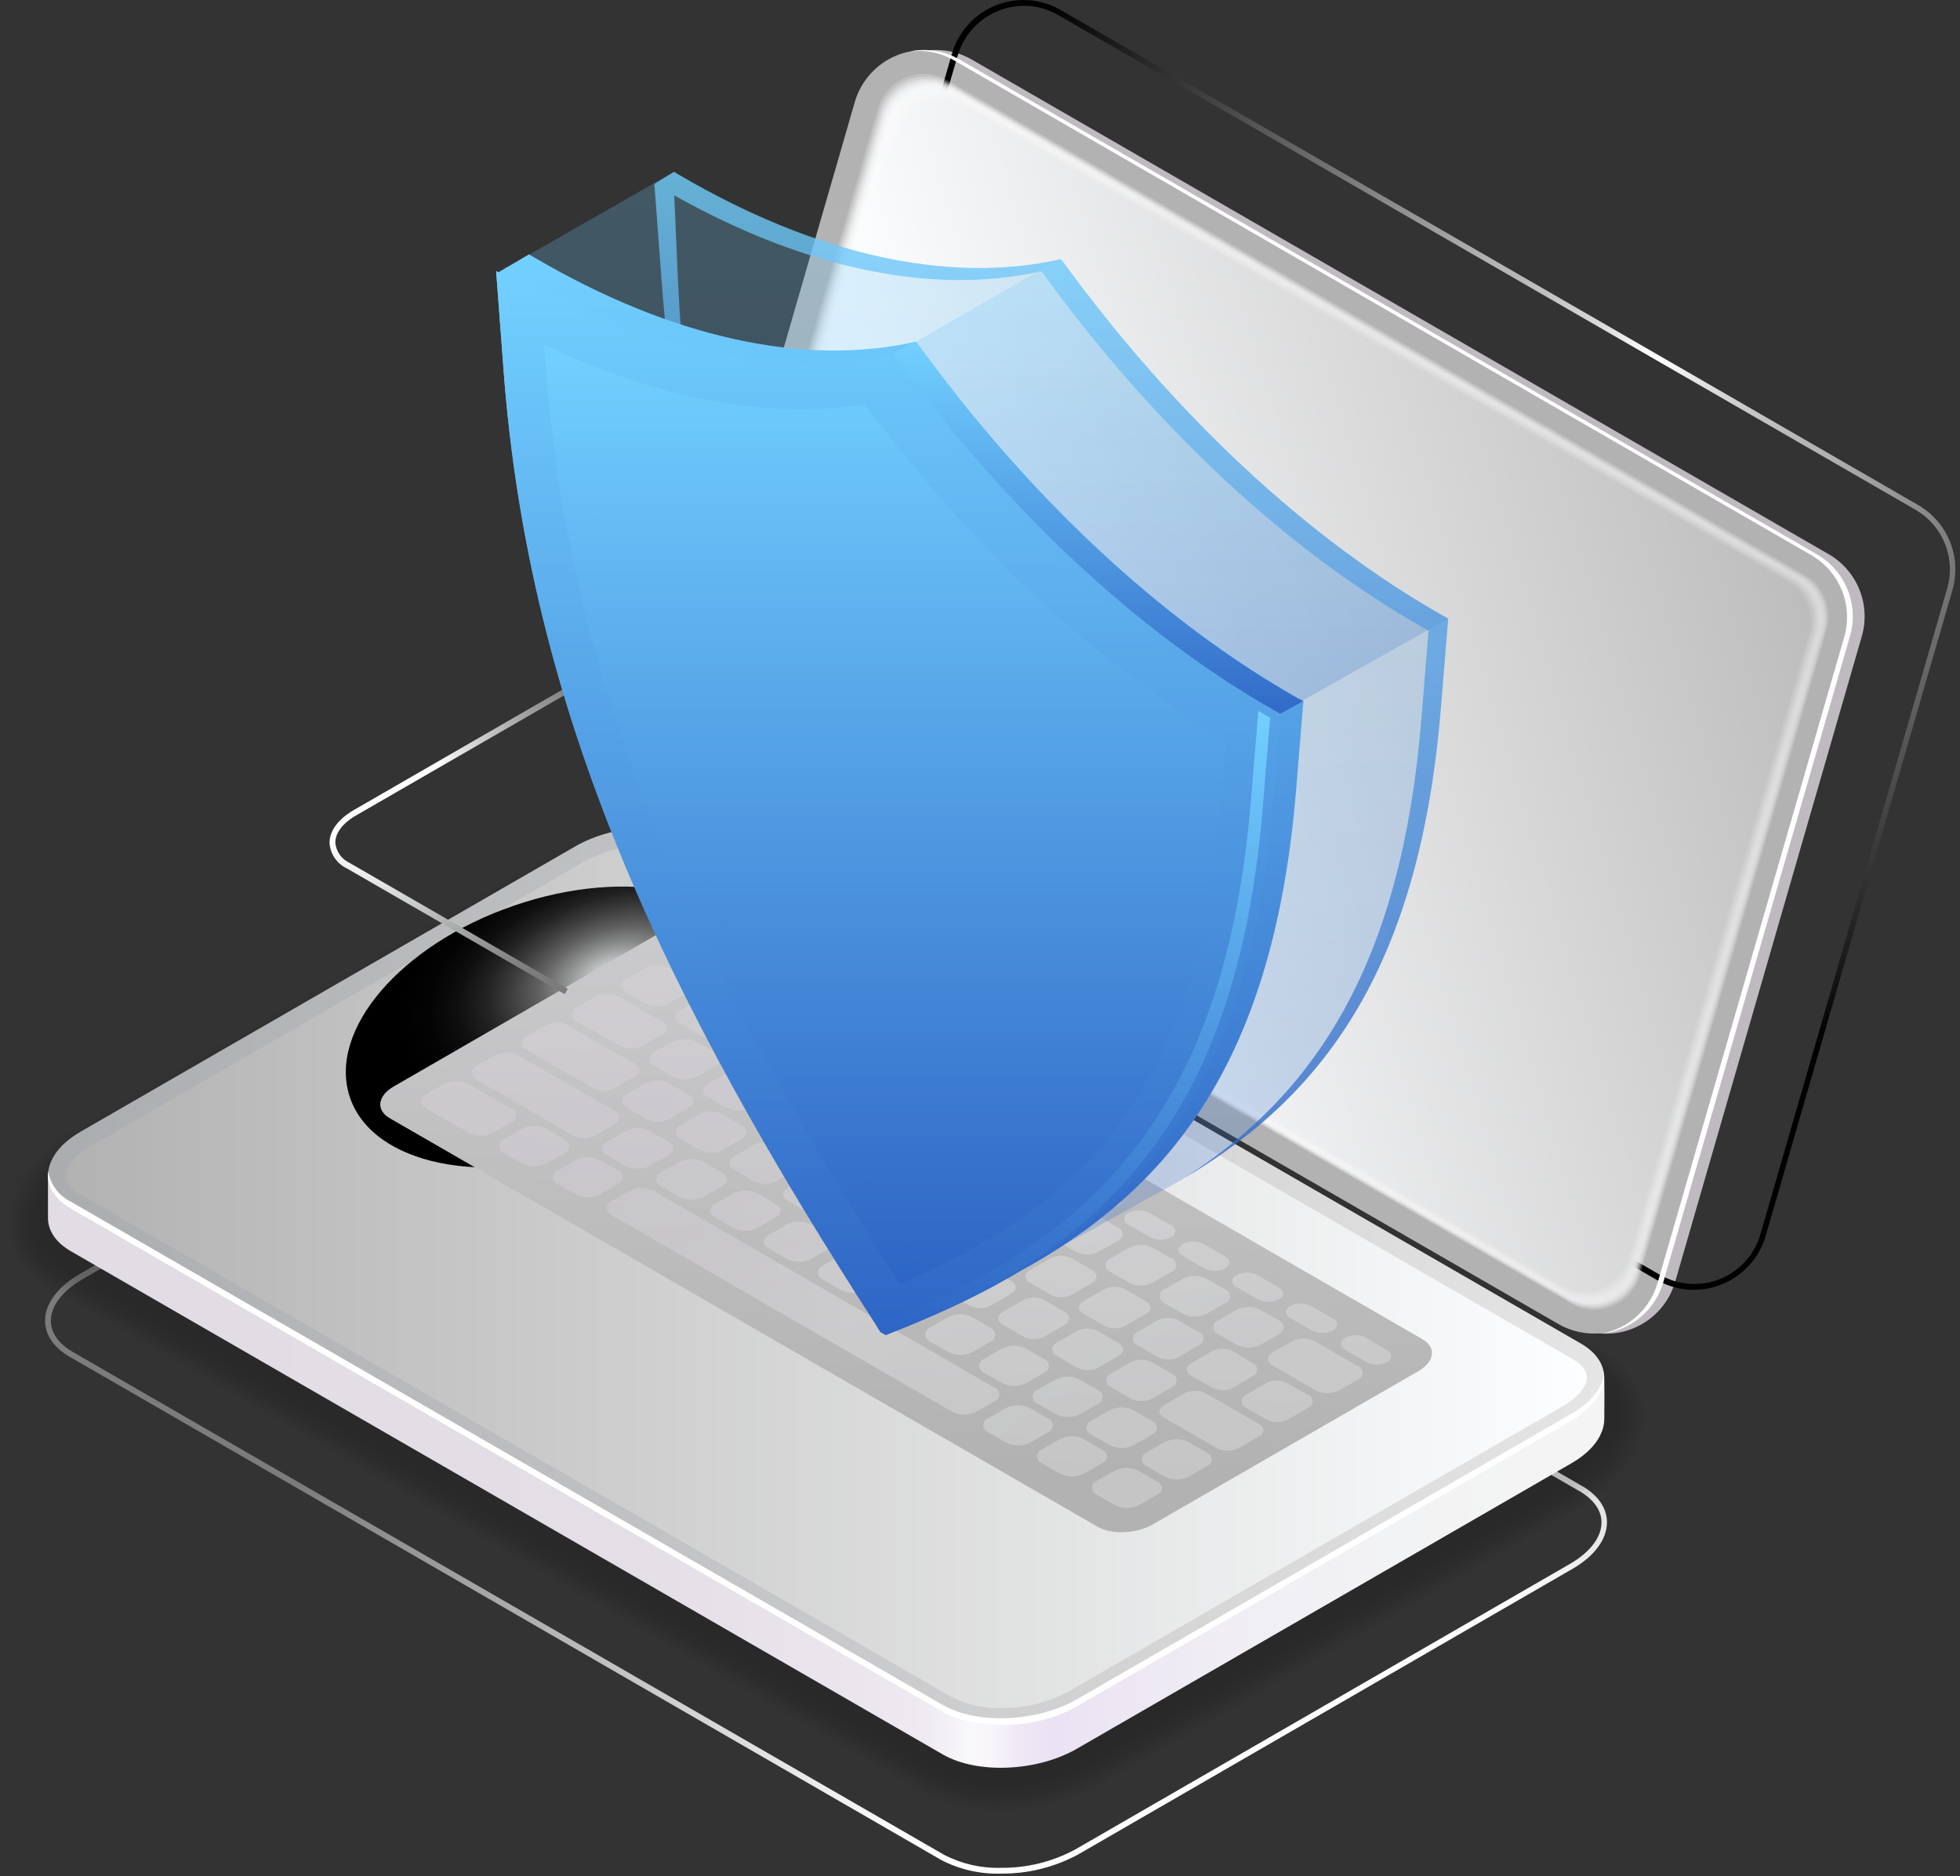 <svg width="399" height="382" viewBox="0 0 399 382" fill="none" xmlns="http://www.w3.org/2000/svg">
<rect x="0" y="0" width="399" height="382" fill="#333333" stroke="none"/>
<path style="mix-blend-mode:exclusion" d="M203.756 381.437C199.532 381.564 195.345 380.608 191.596 378.658L14.203 276.232C10.951 274.37 9.172 271.758 9.172 268.869C9.172 265.438 11.715 262.006 16.12 259.436L116.789 201.339C121.621 198.706 127.045 197.348 132.548 197.394C136.776 197.272 140.966 198.228 144.722 200.172L322.116 302.557C325.354 304.433 327.132 307.044 327.132 309.92C327.132 313.351 324.589 316.797 320.184 319.353L219.571 377.491C214.721 380.13 209.277 381.488 203.756 381.437ZM132.59 198.575C127.297 198.528 122.08 199.828 117.429 202.353L16.746 260.464C12.688 262.812 10.353 265.882 10.353 268.883C10.353 271.314 11.924 273.564 14.786 275.218L192.18 377.603C195.75 379.458 199.734 380.371 203.756 380.256C209.046 380.313 214.264 379.022 218.917 376.505L319.628 318.367C323.686 316.019 326.021 312.949 326.021 309.948C326.021 307.517 324.45 305.266 321.588 303.613L144.194 201.228C140.616 199.368 136.621 198.455 132.59 198.575Z" fill="url(#paint0_radial_1795_7229)"/>
<g opacity="0.2">
<path opacity="0.09" d="M112.691 173.36C118.896 169.934 125.893 168.199 132.98 168.332C135.788 168.373 138.583 168.713 141.318 169.346C144.235 170.051 147.041 171.154 149.657 172.624L326.3 274.62C332.373 278.121 335.541 283.678 335.18 289.721C335.058 291.393 334.697 293.04 334.11 294.611C332.567 298.931 328.204 303.53 323.229 306.391L223.977 363.683C222.584 364.474 221.145 365.184 219.669 365.808C214.684 367.828 209.359 368.88 203.98 368.906C198.225 369.069 192.528 367.723 187.456 365.002L10.062 262.59C3.962 259.061 0.807 253.49 1.21 247.447C1.326 246.03 1.605 244.632 2.044 243.28C3.434 238.709 7.992 233.819 13.162 230.777L112.691 173.36Z" fill="black"/>
<path opacity="0.18" d="M113.135 174.125C119.335 170.714 126.337 169.03 133.411 169.249C139.187 169.364 144.843 170.92 149.864 173.777L325.91 275.384C331.955 278.871 334.804 284.414 334.054 290.305C333.812 291.904 333.373 293.467 332.747 294.958C331.246 298.793 326.202 303.683 321.741 306.267L223.921 362.724C222.512 363.509 221.06 364.214 219.571 364.836C214.675 366.871 209.434 367.951 204.132 368.017C198.463 368.212 192.844 366.904 187.845 364.225L10.493 261.84C4.42 258.339 1.613 252.768 2.419 246.864C2.636 245.488 2.995 244.138 3.489 242.835C4.878 238.765 10.159 233.569 14.842 230.86L113.135 174.125Z" fill="black"/>
<path opacity="0.27" d="M113.578 174.903C119.742 171.515 126.715 169.877 133.743 170.165C136.506 170.297 139.247 170.735 141.914 171.471C144.747 172.346 147.485 173.505 150.085 174.93L325.464 276.148C331.481 279.621 334.011 285.137 332.885 290.874C332.527 292.403 332.005 293.888 331.329 295.306C329.939 298.667 324.158 303.835 320.211 306.128L223.822 361.696C222.822 362.279 220.765 363.335 219.653 363.808C214.853 365.847 209.706 366.946 204.492 367.044C198.907 367.276 193.362 366.015 188.427 363.391L10.936 261.075C4.877 257.575 2.403 252.018 3.626 246.266C3.953 244.954 4.39 243.671 4.933 242.432C6.322 238.862 12.312 233.347 16.481 230.943L113.578 174.903Z" fill="black"/>
<path opacity="0.36" d="M114.023 175.667C120.17 172.301 127.133 170.714 134.132 171.082C136.876 171.239 139.594 171.705 142.234 172.471C145.008 173.43 147.696 174.625 150.266 176.042L324.964 276.871C330.954 280.33 333.177 285.789 331.662 291.388C331.177 292.827 330.568 294.222 329.842 295.556C328.452 298.459 322.06 303.891 318.585 305.905L223.628 360.807C222.739 361.321 220.501 362.502 219.528 362.919C214.813 364.956 209.752 366.078 204.617 366.225C199.116 366.485 193.645 365.267 188.775 362.696L11.381 260.311C5.336 256.811 3.182 251.281 4.822 245.655C5.27 244.415 5.785 243.2 6.364 242.015C7.754 238.945 14.466 233.124 18.121 231.027L114.023 175.667Z" fill="black"/>
<path opacity="0.45" d="M114.466 176.458C120.599 173.119 127.55 171.578 134.52 172.013C137.249 172.242 139.943 172.778 142.552 173.611C145.284 174.647 147.94 175.873 150.501 177.278L324.518 277.718C330.48 281.163 332.411 286.595 330.48 292.041C329.885 293.415 329.198 294.747 328.423 296.028C327.172 298.473 320.015 304.183 317.027 305.905L223.501 359.834C222.751 360.279 220.319 361.571 219.485 361.946C214.862 364.017 209.886 365.186 204.824 365.391C199.41 365.689 194.016 364.513 189.218 361.988L11.824 259.533C5.793 256.06 3.945 250.531 6.029 245.044C6.474 243.877 7.224 242.835 7.808 241.612C9.031 239.015 16.619 232.902 19.745 231.096L114.466 176.458Z" fill="black"/>
<path opacity="0.55" d="M114.912 177.209C119.119 174.81 123.791 173.339 128.614 172.896C133.437 172.453 138.299 173.047 142.873 174.639C145.555 175.754 148.176 177.01 150.724 178.404L324.074 278.427C330.008 281.858 331.662 287.262 329.313 292.569C328.723 293.921 327.946 295.183 327.006 296.32C326.297 298.501 317.973 304.28 315.486 305.711L223.377 358.876C222.752 359.237 220.125 360.654 219.444 360.96C214.908 363.013 210.022 364.182 205.047 364.405C199.725 364.765 194.406 363.665 189.663 361.224L12.27 258.769C6.252 255.296 4.696 249.795 7.239 244.447C7.775 243.285 8.452 242.193 9.254 241.196C9.893 238.89 18.773 232.694 21.386 231.18L114.912 177.209Z" fill="black"/>
<path opacity="0.64" d="M115.342 177.973C119.525 175.581 124.183 174.137 128.985 173.743C133.788 173.35 138.619 174.016 143.136 175.694C144.22 176.042 150.001 179.042 150.904 179.57L323.628 279.26C329.535 282.678 330.91 288.054 328.131 293.152C327.453 294.446 326.592 295.634 325.574 296.681C325.018 298.417 315.916 304.447 313.928 305.6L223.265 357.931C222.765 358.223 219.944 359.765 219.402 360.015C214.953 362.074 210.151 363.262 205.255 363.516C200.013 363.882 194.771 362.795 190.107 360.376L12.713 258.005C6.71 254.532 5.431 249.031 8.447 243.835C9.073 242.738 9.824 241.718 10.684 240.793C11.199 238.945 20.94 232.458 23.025 231.263L115.342 177.973Z" fill="black"/>
<path opacity="0.73" d="M115.804 178.737C119.976 176.342 124.634 174.92 129.432 174.576C134.23 174.232 139.044 174.975 143.515 176.75C144.321 177.028 150.463 180.334 151.186 180.723L323.188 279.996C329.066 283.386 330.136 288.762 326.968 293.736C326.197 294.956 325.262 296.064 324.188 297.028C323.771 298.417 313.904 304.613 312.418 305.474L223.144 357.056C222.769 357.278 219.767 358.945 219.35 359.14C214.988 361.205 210.271 362.416 205.453 362.71C200.293 363.109 195.124 362.06 190.528 359.682L13.162 257.227C7.173 253.768 6.214 248.267 9.66 243.238C10.372 242.188 11.202 241.223 12.134 240.362C12.523 238.973 23.098 232.235 24.641 231.332L115.804 178.737Z" fill="black"/>
<path opacity="0.82" d="M116.248 179.515C122.299 176.234 129.209 174.881 136.051 175.639C138.72 176.06 141.331 176.787 143.833 177.806C144.361 178 150.976 181.626 151.421 181.876L322.742 280.76C328.592 284.136 329.468 289.512 325.785 294.319C324.907 295.465 323.884 296.493 322.742 297.375C322.45 298.251 311.833 304.78 310.832 305.349L223.032 356.028C222.782 356.181 219.585 357.973 219.307 358.098C215.042 360.173 210.42 361.413 205.688 361.751C200.617 362.174 195.528 361.168 190.999 358.848L13.606 256.463C7.63 253.018 6.866 247.489 10.826 242.571C11.624 241.585 12.533 240.694 13.536 239.918C13.786 238.987 25.21 231.971 26.252 231.374L116.248 179.515Z" fill="black"/>
<path opacity="0.91" d="M116.735 180.279C122.771 177.019 129.673 175.718 136.482 176.556C139.131 177.017 141.715 177.792 144.181 178.862C144.459 178.959 151.477 182.918 151.699 183.03L322.339 281.511C328.162 284.873 328.801 290.263 324.66 294.875C323.681 295.938 322.569 296.872 321.353 297.653C321.214 298.098 309.832 304.863 309.332 305.155L222.907 355.07L219.266 357.139C215.09 359.211 210.558 360.469 205.911 360.849C200.923 361.313 195.905 360.35 191.444 358.07L14.051 255.644C8.089 252.198 7.575 246.642 12.064 241.974C12.956 241.049 13.944 240.22 15.01 239.501C15.149 239.043 27.406 231.749 27.934 231.457L116.735 180.279Z" fill="black"/>
<path d="M191.888 357.306L14.494 254.921C7.546 250.879 8.366 243.807 16.454 239.154L117.137 181.043C125.224 176.375 137.454 175.875 144.458 179.918L321.851 282.303C328.8 286.345 327.98 293.416 319.892 298.07L219.223 356.181C211.135 360.849 198.892 361.349 191.888 357.306Z" fill="black"/>
</g>
<path d="M191.886 357.153L14.492 254.768C11.366 252.962 9.809 250.601 9.768 248.045V239.251C9.768 236.195 12.088 241.515 16.452 238.987L117.135 180.89C125.223 176.222 137.452 175.708 144.456 179.751L321.85 282.136C324.198 283.525 325.894 277.76 326.491 279.58C326.7 280.191 326.575 288.221 326.589 288.846C326.589 291.985 324.379 295.319 319.89 297.903L219.221 356.014C211.133 360.682 198.89 361.224 191.886 357.153Z" fill="url(#paint1_linear_1795_7229)"/>
<path d="M191.888 348.526L14.494 246.141C7.546 242.099 8.366 235.027 16.454 230.36L117.137 172.291C125.224 167.623 137.454 167.109 144.458 171.151L321.851 273.536C328.8 277.579 327.98 284.65 319.892 289.318L219.223 347.331C211.135 352.069 198.892 352.569 191.888 348.526Z" fill="url(#paint2_linear_1795_7229)"/>
<path d="M203.755 347.721C200.254 347.835 196.782 347.056 193.666 345.456L16.259 243.141C15.161 242.502 13.312 241.168 13.312 239.362C13.312 237.556 15.147 235.278 18.232 233.5L118.901 175.403C123.102 173.129 127.813 171.963 132.589 172.013C136.093 171.902 139.568 172.676 142.692 174.264L320.086 276.648C321.184 277.287 323.046 278.635 323.046 280.441C323.046 282.247 321.198 284.511 318.127 286.29L217.444 344.4C213.237 346.65 208.526 347.792 203.755 347.721Z" fill="url(#paint3_linear_1795_7229)"/>
<path d="M319.893 287.818L219.224 345.942C211.136 350.61 198.892 351.124 191.888 347.082L14.495 244.683C13.272 244.1 12.208 243.232 11.393 242.151C10.578 241.07 10.035 239.808 9.811 238.473C9.45 241.335 10.979 244.113 14.495 246.141L191.888 348.526C198.837 352.569 211.136 352.069 219.224 347.387L319.893 289.29C324.631 286.512 326.841 283.011 326.535 279.719C326.174 282.567 323.937 285.498 319.893 287.818Z" fill="white"/>
<path opacity="0.8" d="M319.627 269.536L145.193 168.873C142.368 167.247 140.17 164.721 138.948 161.7C137.726 158.678 137.552 155.335 138.453 152.203L176.489 20.742C177.103 18.611 178.195 16.649 179.68 15.002C181.166 13.356 183.007 12.069 185.064 11.239C187.12 10.409 189.339 10.058 191.552 10.212C193.764 10.366 195.913 11.022 197.834 12.129L372.282 112.832C375.102 114.465 377.296 116.991 378.517 120.01C379.737 123.03 379.915 126.371 379.022 129.503L341.014 260.95C340.398 263.084 339.303 265.05 337.813 266.697C336.323 268.345 334.477 269.632 332.416 270.459C330.354 271.287 328.13 271.634 325.914 271.474C323.698 271.314 321.548 270.651 319.627 269.536Z" fill="url(#paint4_linear_1795_7229)"/>
<path d="M317.222 269.536L142.747 168.873C139.926 167.243 137.732 164.716 136.513 161.696C135.295 158.675 135.121 155.333 136.021 152.203L174.015 20.756C174.632 18.627 175.725 16.666 177.211 15.021C178.697 13.377 180.537 12.091 182.593 11.261C184.649 10.432 186.866 10.08 189.078 10.233C191.29 10.385 193.438 11.038 195.361 12.143L369.836 112.833C372.661 114.459 374.859 116.985 376.081 120.006C377.302 123.028 377.477 126.371 376.576 129.503L338.568 260.95C337.95 263.078 336.856 265.038 335.369 266.681C333.882 268.324 332.041 269.608 329.985 270.435C327.928 271.262 325.711 271.611 323.5 271.455C321.289 271.299 319.142 270.643 317.222 269.536Z" fill="url(#paint5_linear_1795_7229)"/>
<path style="mix-blend-mode:exclusion" d="M344.808 262.59C342.147 262.591 339.534 261.886 337.234 260.547L162.759 159.788C159.828 158.088 157.551 155.455 156.291 152.31C155.032 149.165 154.862 145.689 155.811 142.437L193.763 11.017C194.395 8.793 195.528 6.742 197.074 5.022C198.621 3.303 200.541 1.96 202.687 1.096C204.833 0.233 207.148 -0.128 209.456 0.04C211.763 0.209 214.001 0.904 215.998 2.071L390.501 102.83C393.432 104.528 395.708 107.158 396.968 110.3C398.227 113.443 398.397 116.917 397.45 120.168L359.442 251.615C358.513 254.777 356.586 257.554 353.949 259.532C351.311 261.51 348.105 262.582 344.808 262.59ZM208.452 1.182C205.405 1.189 202.443 2.182 200.008 4.013C197.573 5.843 195.797 8.413 194.944 11.337L156.936 142.77C156.061 145.78 156.223 148.996 157.394 151.903C158.566 154.81 160.681 157.239 163.398 158.802L337.874 259.506C339.719 260.575 341.783 261.209 343.91 261.36C346.037 261.512 348.171 261.176 350.149 260.379C352.126 259.582 353.896 258.345 355.324 256.761C356.751 255.177 357.798 253.289 358.386 251.24L396.393 119.792C397.262 116.781 397.096 113.566 395.923 110.66C394.749 107.754 392.634 105.325 389.918 103.761L215.401 3.057C213.288 1.836 210.892 1.19 208.452 1.182Z" fill="url(#paint6_radial_1795_7229)"/>
<path opacity="0.2" d="M324.506 266.66C322.798 266.641 321.127 266.161 319.67 265.271L145.194 164.65C143.312 163.565 141.847 161.881 141.034 159.867C140.22 157.852 140.105 155.624 140.706 153.536L178.714 22.089C179.307 20.063 180.539 18.282 182.227 17.013C183.915 15.744 185.968 15.054 188.08 15.046C189.785 15.046 191.46 15.502 192.93 16.366L367.405 117.056C369.285 118.143 370.747 119.828 371.558 121.842C372.369 123.856 372.482 126.083 371.88 128.169L333.872 259.617C333.279 261.643 332.047 263.424 330.359 264.693C328.671 265.962 326.618 266.652 324.506 266.66Z" fill="url(#paint7_linear_1795_7229)"/>
<path opacity="0.27" d="M324.325 266.313C322.63 266.318 320.964 265.867 319.503 265.007L145.653 164.678C143.773 163.591 142.311 161.906 141.5 159.892C140.69 157.878 140.576 155.65 141.178 153.564L179.075 22.52C179.674 20.51 180.908 18.748 182.591 17.497C184.273 16.245 186.316 15.57 188.414 15.574C190.109 15.569 191.775 16.02 193.236 16.88L367.086 117.209C368.966 118.296 370.428 119.981 371.239 121.995C372.05 124.009 372.163 126.236 371.561 128.322L333.664 259.297C333.077 261.32 331.849 263.097 330.165 264.362C328.481 265.627 326.432 266.312 324.325 266.313Z" fill="url(#paint8_linear_1795_7229)"/>
<path opacity="0.35" d="M324.143 265.979C322.453 265.977 320.794 265.526 319.335 264.673L146.11 164.65C144.24 163.575 142.786 161.903 141.979 159.903C141.173 157.903 141.062 155.691 141.663 153.62L179.435 23.034C180.033 21.029 181.262 19.27 182.939 18.019C184.617 16.767 186.653 16.09 188.746 16.088C190.435 16.085 192.094 16.531 193.554 17.38L366.765 117.403C368.637 118.476 370.095 120.147 370.904 122.147C371.713 124.147 371.826 126.361 371.226 128.433L333.44 259.089C332.833 261.081 331.602 262.826 329.928 264.066C328.255 265.307 326.227 265.977 324.143 265.979Z" fill="url(#paint9_linear_1795_7229)"/>
<path opacity="0.42" d="M323.951 265.632C322.271 265.635 320.62 265.189 319.17 264.34L146.571 164.734C144.711 163.66 143.263 161.995 142.46 160.003C141.656 158.012 141.543 155.808 142.138 153.745L179.812 23.479C180.408 21.483 181.628 19.73 183.294 18.48C184.961 17.23 186.984 16.547 189.068 16.532C190.753 16.527 192.408 16.974 193.862 17.824L366.461 117.431C368.324 118.503 369.773 120.168 370.576 122.16C371.38 124.152 371.492 126.356 370.895 128.42L333.22 258.672C332.627 260.673 331.405 262.43 329.736 263.683C328.067 264.936 326.038 265.62 323.951 265.632Z" fill="url(#paint10_linear_1795_7229)"/>
<path opacity="0.49" d="M323.797 265.368C322.121 265.371 320.475 264.925 319.031 264.076L147.043 164.761C145.186 163.695 143.74 162.037 142.936 160.053C142.132 158.068 142.017 155.872 142.61 153.814L180.131 23.951C180.711 21.951 181.924 20.194 183.588 18.941C185.251 17.689 187.276 17.009 189.359 17.005C191.039 17.002 192.69 17.448 194.139 18.297L366.141 117.542C367.996 118.61 369.439 120.269 370.24 122.253C371.041 124.238 371.154 126.433 370.56 128.489L333.039 258.352C332.469 260.366 331.259 262.139 329.591 263.405C327.924 264.671 325.891 265.36 323.797 265.368Z" fill="url(#paint11_linear_1795_7229)"/>
<path opacity="0.56" d="M323.587 264.965C321.916 264.963 320.276 264.517 318.834 263.673L147.499 164.789C145.65 163.724 144.21 162.069 143.412 160.09C142.613 158.11 142.501 155.92 143.094 153.87L180.532 24.409C181.109 22.413 182.317 20.658 183.975 19.405C185.634 18.153 187.654 17.472 189.732 17.463C191.403 17.46 193.045 17.907 194.485 18.755L365.819 117.667C367.67 118.728 369.11 120.38 369.909 122.358C370.708 124.336 370.819 126.524 370.225 128.572L332.787 258.047C332.205 260.038 330.995 261.787 329.337 263.034C327.679 264.281 325.662 264.959 323.587 264.965Z" fill="url(#paint12_linear_1795_7229)"/>
<path opacity="0.64" d="M323.409 264.618C321.744 264.619 320.109 264.178 318.67 263.34L147.961 164.817C146.118 163.755 144.685 162.107 143.889 160.135C143.093 158.164 142.981 155.982 143.569 153.939L180.896 24.868C181.466 22.873 182.668 21.117 184.322 19.864C185.976 18.611 187.993 17.929 190.068 17.922C191.735 17.921 193.372 18.367 194.807 19.214L365.489 117.792C367.329 118.852 368.76 120.499 369.554 122.468C370.348 124.438 370.458 126.616 369.866 128.656L332.567 257.727C331.988 259.71 330.784 261.452 329.133 262.694C327.483 263.936 325.475 264.611 323.409 264.618Z" fill="url(#paint13_linear_1795_7229)"/>
<path opacity="0.71" d="M323.214 264.284C321.558 264.283 319.932 263.842 318.503 263.006L148.419 164.845C146.583 163.787 145.156 162.145 144.364 160.18C143.573 158.216 143.464 156.043 144.055 154.009L181.257 25.326C181.837 23.352 183.039 21.618 184.684 20.382C186.329 19.145 188.329 18.473 190.387 18.463C192.048 18.462 193.679 18.904 195.112 19.741L365.196 117.903C367.03 118.962 368.456 120.605 369.247 122.569C370.038 124.533 370.148 126.705 369.56 128.739L332.358 257.422C331.779 259.399 330.575 261.136 328.927 262.373C327.279 263.61 325.275 264.28 323.214 264.284Z" fill="url(#paint14_linear_1795_7229)"/>
<path opacity="0.78" d="M323.034 263.979C321.384 263.977 319.764 263.541 318.337 262.714L148.878 164.914C147.05 163.86 145.628 162.224 144.84 160.267C144.051 158.311 143.942 156.146 144.528 154.12L181.619 25.84C182.197 23.872 183.395 22.144 185.036 20.912C186.676 19.681 188.67 19.012 190.722 19.005C192.376 19.001 194.002 19.437 195.433 20.269L364.877 118.07C366.706 119.123 368.129 120.759 368.92 122.715C369.711 124.671 369.824 126.836 369.241 128.864L332.136 257.102C331.568 259.079 330.373 260.817 328.732 262.057C327.091 263.297 325.091 263.971 323.034 263.979Z" fill="url(#paint15_linear_1795_7229)"/>
<path opacity="0.85" d="M322.852 263.604C321.207 263.603 319.591 263.167 318.169 262.34L149.35 164.9C147.525 163.854 146.105 162.225 145.316 160.275C144.527 158.326 144.416 156.168 145 154.148L182.049 26.257C182.62 24.295 183.812 22.572 185.445 21.345C187.079 20.117 189.066 19.453 191.11 19.45C192.756 19.444 194.374 19.881 195.793 20.714L364.557 118.112C366.382 119.158 367.802 120.787 368.591 122.736C369.379 124.686 369.491 126.844 368.907 128.864L331.913 256.741C331.35 258.712 330.162 260.446 328.528 261.684C326.894 262.921 324.902 263.595 322.852 263.604Z" fill="url(#paint16_linear_1795_7229)"/>
<path opacity="0.93" d="M322.672 263.257C321.03 263.264 319.416 262.827 318.002 261.992L149.85 164.928C148.035 163.883 146.624 162.26 145.84 160.318C145.057 158.377 144.947 156.229 145.528 154.217L182.396 26.715C182.971 24.764 184.161 23.05 185.788 21.828C187.416 20.607 189.394 19.943 191.429 19.936C193.071 19.932 194.684 20.369 196.099 21.2L364.251 118.278C366.066 119.319 367.479 120.94 368.263 122.88C369.046 124.819 369.156 126.966 368.573 128.975L331.705 256.477C331.13 258.429 329.94 260.143 328.313 261.364C326.685 262.586 324.707 263.25 322.672 263.257Z" fill="url(#paint17_linear_1795_7229)"/>
<path d="M322.478 262.923C320.845 262.927 319.241 262.49 317.836 261.659L150.268 164.956C148.44 163.92 147.016 162.297 146.226 160.35C145.437 158.403 145.328 156.247 145.918 154.231L182.675 27.132C183.258 25.177 184.461 23.465 186.103 22.255C187.745 21.044 189.737 20.401 191.778 20.422C193.413 20.419 195.02 20.85 196.433 21.672L363.932 118.389C365.741 119.43 367.148 121.046 367.929 122.98C368.71 124.915 368.82 127.055 368.24 129.059L331.483 256.158C330.913 258.106 329.728 259.817 328.105 261.037C326.482 262.256 324.508 262.918 322.478 262.923Z" fill="url(#paint18_linear_1795_7229)"/>
<path d="M369.839 112.833L195.363 12.129C192.339 10.382 188.786 9.785 185.357 10.448C188.435 10.095 191.544 10.743 194.224 12.295L368.699 112.999C371.524 114.626 373.722 117.152 374.944 120.173C376.166 123.195 376.34 126.538 375.439 129.67L337.431 261.201C336.682 263.799 335.225 266.138 333.223 267.956C331.22 269.774 328.751 271 326.091 271.495C328.982 271.197 331.718 270.042 333.947 268.178C336.176 266.314 337.796 263.826 338.598 261.034L376.606 129.517C377.508 126.38 377.332 123.031 376.105 120.007C374.878 116.982 372.671 114.456 369.839 112.833Z" fill="white"/>
<path style="mix-blend-mode:color-dodge" d="M155.004 194.685C159.701 208.341 144.762 225.859 121.651 233.805C98.541 241.751 75.958 237.139 71.261 223.483C66.564 209.827 81.517 192.323 104.614 184.377C127.71 176.431 150.307 181.043 155.004 194.685Z" fill="url(#paint19_radial_1795_7229)"/>
<path d="M223.419 310.809L79.364 227.665C76.474 226.012 76.835 223.094 80.17 221.177L134.257 189.962C137.578 188.031 142.595 187.836 145.5 189.489L289.555 272.634C292.445 274.301 292.084 277.204 288.749 279.135L234.662 310.351C231.341 312.268 226.296 312.476 223.419 310.809Z" fill="url(#paint20_linear_1795_7229)"/>
<path style="mix-blend-mode:screen" opacity="0.3" d="M137.411 196.032L146.638 201.367C147.286 201.688 148 201.855 148.723 201.855C149.446 201.855 150.159 201.688 150.807 201.367C151.975 200.7 151.961 199.603 150.807 198.922L141.566 193.601C140.919 193.278 140.205 193.11 139.481 193.11C138.758 193.11 138.044 193.278 137.397 193.601C136.188 194.268 136.188 195.352 137.411 196.032ZM153.212 205.16L157.575 207.674C158.222 207.998 158.936 208.167 159.66 208.167C160.383 208.167 161.097 207.998 161.744 207.674C162.912 207.007 162.912 205.91 161.744 205.229L157.381 202.701C156.724 202.369 155.998 202.195 155.261 202.195C154.525 202.195 153.799 202.369 153.142 202.701C152.03 203.381 152.03 204.479 153.212 205.16ZM164.162 211.48L168.526 213.995C169.174 214.316 169.887 214.483 170.61 214.483C171.334 214.483 172.047 214.316 172.695 213.995C173.862 213.314 173.862 212.231 172.695 211.55L168.331 209.022C167.684 208.698 166.971 208.529 166.247 208.529C165.523 208.529 164.809 208.698 164.162 209.022C162.981 209.702 162.981 210.8 164.162 211.48ZM175.099 217.787L179.477 220.316C180.125 220.637 180.838 220.804 181.561 220.804C182.284 220.804 182.998 220.637 183.646 220.316C183.901 220.229 184.122 220.064 184.279 219.845C184.436 219.626 184.52 219.363 184.52 219.093C184.52 218.824 184.436 218.561 184.279 218.342C184.122 218.123 183.901 217.958 183.646 217.871L179.268 215.356C178.62 215.036 177.907 214.869 177.184 214.869C176.461 214.869 175.747 215.036 175.099 215.356C174.849 215.446 174.633 215.611 174.48 215.829C174.327 216.047 174.245 216.306 174.245 216.572C174.245 216.838 174.327 217.097 174.48 217.315C174.633 217.532 174.849 217.697 175.099 217.787ZM186.05 224.108L190.427 226.637C191.083 226.972 191.81 227.147 192.547 227.147C193.284 227.147 194.01 226.972 194.666 226.637C195.833 225.97 195.819 224.872 194.666 224.192L190.288 221.677C189.64 221.356 188.927 221.19 188.204 221.19C187.481 221.19 186.767 221.356 186.119 221.677C184.827 222.302 184.827 223.428 186.05 224.108ZM197.001 230.429L201.364 232.958C202.012 233.278 202.726 233.445 203.449 233.445C204.172 233.445 204.885 233.278 205.533 232.958C206.701 232.291 206.701 231.193 205.533 230.513L201.17 227.984C200.513 227.652 199.787 227.479 199.05 227.479C198.314 227.479 197.588 227.652 196.931 227.984C195.819 228.651 195.819 229.749 197.001 230.429ZM207.937 236.75L212.315 239.265C212.972 239.597 213.698 239.77 214.434 239.77C215.171 239.77 215.896 239.597 216.554 239.265C217.721 238.598 217.721 237.5 216.554 236.82L212.176 234.291C211.528 233.97 210.815 233.804 210.091 233.804C209.368 233.804 208.655 233.97 208.007 234.291C207.744 234.368 207.513 234.525 207.345 234.742C207.178 234.958 207.084 235.222 207.076 235.495C207.068 235.769 207.147 236.038 207.302 236.263C207.457 236.489 207.679 236.659 207.937 236.75ZM218.888 243.071L223.266 245.586C223.923 245.918 224.649 246.091 225.385 246.091C226.121 246.091 226.847 245.918 227.504 245.586C228.672 244.905 228.658 243.821 227.504 243.141L223.127 240.612C222.47 240.28 221.744 240.107 221.007 240.107C220.271 240.107 219.545 240.28 218.888 240.612C218.608 240.685 218.36 240.848 218.183 241.077C218.005 241.306 217.909 241.587 217.909 241.876C217.909 242.166 218.005 242.447 218.183 242.676C218.36 242.905 218.608 243.068 218.888 243.141V243.071ZM229.839 249.378L234.216 251.906C234.864 252.229 235.577 252.397 236.301 252.397C237.024 252.397 237.738 252.229 238.386 251.906C238.639 251.816 238.858 251.649 239.013 251.429C239.168 251.209 239.252 250.946 239.252 250.677C239.252 250.408 239.168 250.145 239.013 249.925C238.858 249.705 238.639 249.538 238.386 249.448L234.008 246.933C233.351 246.601 232.625 246.428 231.889 246.428C231.152 246.428 230.427 246.601 229.769 246.933C229.517 247.027 229.3 247.198 229.149 247.422C228.998 247.646 228.921 247.911 228.929 248.18C228.936 248.45 229.028 248.711 229.192 248.925C229.355 249.14 229.581 249.298 229.839 249.378ZM240.79 255.699L245.153 258.227C245.809 258.563 246.536 258.738 247.273 258.738C248.009 258.738 248.736 258.563 249.392 258.227C250.559 257.561 250.559 256.463 249.392 255.782L245.028 253.268C244.371 252.936 243.645 252.763 242.909 252.763C242.173 252.763 241.447 252.936 240.79 253.268C239.608 253.935 239.608 255.018 240.79 255.643V255.699ZM251.727 262.02L256.104 264.548C256.761 264.88 257.487 265.053 258.223 265.053C258.96 265.053 259.686 264.88 260.343 264.548C261.51 263.881 261.496 262.784 260.343 262.103L255.965 259.575C255.308 259.243 254.582 259.07 253.846 259.07C253.11 259.07 252.384 259.243 251.727 259.575C250.545 260.242 250.559 261.339 251.727 262.02ZM262.677 268.341L267.055 270.855C267.712 271.187 268.438 271.36 269.174 271.36C269.91 271.36 270.636 271.187 271.293 270.855C271.548 270.768 271.77 270.603 271.927 270.384C272.083 270.165 272.168 269.902 272.168 269.633C272.168 269.363 272.083 269.101 271.927 268.881C271.77 268.662 271.548 268.497 271.293 268.41L266.916 265.882C266.26 265.547 265.533 265.372 264.797 265.372C264.06 265.372 263.333 265.547 262.677 265.882C261.496 266.563 261.496 267.66 262.649 268.341H262.677ZM273.795 274.787L278.172 277.315C278.82 277.636 279.534 277.803 280.257 277.803C280.98 277.803 281.693 277.636 282.341 277.315C283.509 276.648 283.495 275.551 282.341 274.87L278.075 272.314C277.427 271.993 276.714 271.826 275.99 271.826C275.267 271.826 274.554 271.993 273.906 272.314C272.669 273.009 272.683 274.106 273.85 274.787H273.795ZM127.558 202.062L131.338 204.243C132.088 204.628 132.919 204.829 133.763 204.829C134.606 204.829 135.438 204.628 136.188 204.243L139.954 202.075C140.248 201.981 140.505 201.796 140.688 201.546C140.87 201.296 140.968 200.995 140.968 200.686C140.968 200.377 140.87 200.076 140.688 199.826C140.505 199.577 140.248 199.391 139.954 199.297L136.188 197.116C135.441 196.735 134.615 196.537 133.777 196.537C132.939 196.537 132.112 196.735 131.366 197.116L127.6 199.283C126.21 200.075 126.224 201.284 127.558 202.062ZM147.111 210.564L150.877 208.396C151.165 208.295 151.414 208.107 151.59 207.858C151.767 207.61 151.861 207.312 151.861 207.007C151.861 206.702 151.767 206.405 151.59 206.156C151.414 205.907 151.165 205.719 150.877 205.618L147.083 203.423C146.335 203.047 145.509 202.851 144.672 202.851C143.835 202.851 143.009 203.047 142.261 203.423L138.495 205.632C138.2 205.726 137.943 205.911 137.761 206.161C137.579 206.411 137.48 206.712 137.48 207.021C137.48 207.33 137.579 207.631 137.761 207.881C137.943 208.131 138.2 208.316 138.495 208.41L142.275 210.605C143.027 210.978 143.858 211.169 144.698 211.162C145.538 211.155 146.365 210.95 147.111 210.564ZM149.445 214.731L153.239 216.926C153.987 217.302 154.813 217.498 155.65 217.498C156.488 217.498 157.314 217.302 158.062 216.926L161.828 214.759C162.115 214.658 162.365 214.47 162.541 214.221C162.717 213.972 162.812 213.675 162.812 213.37C162.812 213.065 162.717 212.767 162.541 212.518C162.365 212.27 162.115 212.082 161.828 211.981L158.02 209.799C157.273 209.419 156.447 209.221 155.609 209.221C154.771 209.221 153.944 209.419 153.198 209.799L149.432 211.967C149.162 212.079 148.933 212.269 148.772 212.512C148.611 212.755 148.525 213.041 148.527 213.333C148.528 213.624 148.616 213.909 148.78 214.151C148.944 214.392 149.175 214.58 149.445 214.689V214.731ZM160.396 221.052L164.19 223.233C164.937 223.614 165.763 223.812 166.601 223.812C167.439 223.812 168.266 223.614 169.012 223.233L172.764 221.066C174.154 220.302 174.154 219.052 172.764 218.288L168.984 216.106C168.236 215.73 167.411 215.534 166.573 215.534C165.736 215.534 164.91 215.73 164.162 216.106L160.396 218.288C159.062 218.996 159.062 220.232 160.396 221.01V221.052ZM183.701 224.608L179.921 222.427C179.175 222.047 178.348 221.848 177.51 221.848C176.672 221.848 175.846 222.047 175.099 222.427L171.333 224.595C169.943 225.373 169.943 226.609 171.333 227.373L175.113 229.554C175.86 229.935 176.686 230.133 177.524 230.133C178.362 230.133 179.189 229.935 179.935 229.554L183.701 227.373C185.049 226.581 185.035 225.345 183.701 224.567V224.608ZM194.652 230.929L190.858 228.748C190.111 228.368 189.285 228.169 188.447 228.169C187.609 228.169 186.783 228.368 186.036 228.748L182.284 230.915C180.894 231.68 180.894 232.93 182.284 233.694L186.064 235.875C186.812 236.251 187.638 236.447 188.475 236.447C189.312 236.447 190.138 236.251 190.886 235.875L194.652 233.694C194.95 233.599 195.21 233.412 195.394 233.16C195.579 232.908 195.678 232.603 195.678 232.291C195.678 231.978 195.579 231.674 195.394 231.422C195.21 231.17 194.95 230.983 194.652 230.888V230.929ZM205.589 237.25L201.809 235.055C201.061 234.679 200.235 234.483 199.398 234.483C198.56 234.483 197.735 234.679 196.987 235.055L193.165 237.181C192.877 237.282 192.628 237.47 192.452 237.719C192.275 237.968 192.181 238.265 192.181 238.57C192.181 238.875 192.275 239.172 192.452 239.421C192.628 239.67 192.877 239.858 193.165 239.959L196.959 242.154C197.707 242.53 198.533 242.726 199.37 242.726C200.207 242.726 201.033 242.53 201.781 242.154L205.547 239.987C205.843 239.897 206.103 239.716 206.289 239.469C206.475 239.222 206.578 238.922 206.583 238.613C206.587 238.304 206.494 238.001 206.315 237.749C206.136 237.496 205.882 237.307 205.589 237.209V237.25ZM216.54 243.557L212.76 241.376C212.013 240.996 211.187 240.797 210.349 240.797C209.51 240.797 208.684 240.996 207.937 241.376L204.171 243.543C203.877 243.638 203.62 243.823 203.438 244.073C203.255 244.322 203.157 244.624 203.157 244.933C203.157 245.242 203.255 245.543 203.438 245.793C203.62 246.042 203.877 246.228 204.171 246.322L207.951 248.503C208.701 248.884 209.529 249.082 210.369 249.082C211.21 249.082 212.038 248.884 212.787 248.503L216.54 246.336C217.888 245.544 217.874 244.294 216.54 243.516V243.557ZM227.49 249.878L223.738 247.655C222.991 247.275 222.165 247.077 221.327 247.077C220.489 247.077 219.663 247.275 218.916 247.655L215.164 249.837C213.774 250.601 213.774 251.837 215.164 252.615L218.944 254.796C219.691 255.177 220.517 255.375 221.355 255.375C222.193 255.375 223.019 255.177 223.766 254.796L227.532 252.629C227.823 252.526 228.075 252.335 228.252 252.082C228.428 251.829 228.521 251.526 228.516 251.218C228.512 250.909 228.41 250.61 228.226 250.362C228.042 250.114 227.785 249.93 227.49 249.837V249.878ZM238.441 256.199L234.647 254.018C233.901 253.638 233.074 253.439 232.236 253.439C231.398 253.439 230.572 253.638 229.825 254.018L226.059 256.185C225.771 256.286 225.522 256.474 225.346 256.723C225.169 256.972 225.074 257.27 225.074 257.574C225.074 257.879 225.169 258.177 225.346 258.426C225.522 258.675 225.771 258.863 226.059 258.964L229.853 261.145C230.6 261.525 231.426 261.724 232.264 261.724C233.102 261.724 233.928 261.525 234.675 261.145L238.441 258.964C238.739 258.869 238.999 258.682 239.183 258.43C239.368 258.177 239.467 257.873 239.467 257.561C239.467 257.248 239.368 256.944 239.183 256.692C238.999 256.439 238.739 256.252 238.441 256.157V256.199ZM237.051 265.285L240.845 267.466C241.592 267.846 242.418 268.045 243.256 268.045C244.095 268.045 244.921 267.846 245.667 267.466L249.42 265.298C249.714 265.204 249.971 265.019 250.153 264.769C250.336 264.52 250.434 264.218 250.434 263.909C250.434 263.6 250.336 263.299 250.153 263.049C249.971 262.8 249.714 262.614 249.42 262.52L245.64 260.325C244.892 259.948 244.066 259.751 243.229 259.751C242.391 259.751 241.565 259.948 240.817 260.325L237.051 262.492C236.772 262.596 236.53 262.782 236.359 263.026C236.187 263.27 236.094 263.56 236.091 263.858C236.088 264.156 236.175 264.448 236.342 264.695C236.508 264.943 236.746 265.134 237.024 265.243L237.051 265.285ZM260.356 268.827L256.577 266.646C255.827 266.265 254.999 266.067 254.158 266.067C253.318 266.067 252.49 266.265 251.74 266.646L247.988 268.813C247.694 268.907 247.437 269.093 247.255 269.342C247.072 269.592 246.974 269.893 246.974 270.202C246.974 270.512 247.072 270.813 247.255 271.062C247.437 271.312 247.694 271.497 247.988 271.592L251.768 273.787C252.516 274.164 253.342 274.36 254.179 274.36C255.017 274.36 255.843 274.164 256.59 273.787L260.356 271.619C261.677 270.814 261.663 269.536 260.329 268.785L260.356 268.827ZM276.393 278.093L267.75 273.106C267.003 272.725 266.177 272.527 265.339 272.527C264.5 272.527 263.674 272.725 262.927 273.106L259.161 275.273C257.772 276.037 257.841 277.287 259.161 278.051L267.805 283.039C268.552 283.419 269.378 283.618 270.216 283.618C271.054 283.618 271.881 283.419 272.627 283.039L276.393 280.872C276.696 280.777 276.96 280.588 277.146 280.333C277.332 280.077 277.431 279.768 277.428 279.451C277.425 279.135 277.32 278.828 277.129 278.576C276.937 278.323 276.67 278.14 276.366 278.051L276.393 278.093ZM117.413 207.91L126.057 212.897C126.804 213.278 127.63 213.476 128.468 213.476C129.306 213.476 130.133 213.278 130.879 212.897L134.645 210.716C134.94 210.622 135.197 210.437 135.379 210.187C135.561 209.937 135.66 209.636 135.66 209.327C135.66 209.018 135.561 208.717 135.379 208.467C135.197 208.218 134.94 208.032 134.645 207.938L126.001 202.951C125.255 202.57 124.428 202.372 123.59 202.372C122.752 202.372 121.926 202.57 121.179 202.951L117.413 205.118C117.12 205.216 116.866 205.404 116.686 205.654C116.505 205.905 116.408 206.205 116.408 206.514C116.408 206.823 116.505 207.123 116.686 207.374C116.866 207.624 117.12 207.812 117.413 207.91ZM133.228 217.037L137.008 219.218C137.754 219.599 138.581 219.797 139.419 219.797C140.257 219.797 141.083 219.599 141.83 219.218L145.596 217.051C145.884 216.95 146.133 216.762 146.309 216.513C146.486 216.264 146.581 215.967 146.581 215.662C146.581 215.357 146.486 215.06 146.309 214.811C146.133 214.562 145.884 214.374 145.596 214.273L141.747 212.078C140.999 211.702 140.173 211.506 139.336 211.506C138.498 211.506 137.672 211.702 136.924 212.078L133.172 214.245C131.88 215.009 131.894 216.259 133.228 217.037ZM147.959 225.539C148.707 225.915 149.532 226.111 150.37 226.111C151.207 226.111 152.033 225.915 152.781 225.539L156.547 223.372C157.867 222.608 157.867 221.358 156.547 220.594L152.767 218.413C152.02 218.032 151.194 217.834 150.356 217.834C149.518 217.834 148.691 218.032 147.945 218.413L144.179 220.58C143.891 220.681 143.641 220.869 143.465 221.118C143.289 221.367 143.194 221.664 143.194 221.969C143.194 222.274 143.289 222.571 143.465 222.82C143.641 223.069 143.891 223.257 144.179 223.358L147.959 225.539ZM158.909 231.846C159.656 232.227 160.482 232.425 161.32 232.425C162.159 232.425 162.985 232.227 163.731 231.846L167.484 229.679C168.873 228.915 168.873 227.665 167.484 226.901L163.704 224.72C162.956 224.343 162.13 224.147 161.293 224.147C160.455 224.147 159.629 224.343 158.881 224.72L155.115 226.901C154.828 227.002 154.578 227.19 154.402 227.439C154.226 227.687 154.131 227.985 154.131 228.29C154.131 228.595 154.226 228.892 154.402 229.141C154.578 229.39 154.828 229.578 155.115 229.679L158.909 231.846ZM169.818 231.027L166.052 233.208C164.663 233.972 164.732 235.208 166.052 235.986L169.832 238.167C170.579 238.548 171.405 238.746 172.243 238.746C173.081 238.746 173.908 238.548 174.654 238.167L178.42 236C179.81 235.222 179.741 233.986 178.42 233.222L174.641 231.041C173.895 230.658 173.069 230.457 172.231 230.455C171.393 230.452 170.566 230.648 169.818 231.027ZM180.936 237.209L176.767 239.654C175.558 240.348 175.572 241.474 176.767 242.168L181.019 244.627C181.693 244.97 182.438 245.149 183.194 245.149C183.95 245.149 184.695 244.97 185.369 244.627L189.538 242.196C190.747 241.501 190.733 240.376 189.538 239.681L185.299 237.223C184.63 236.891 183.894 236.717 183.147 236.714C182.4 236.712 181.663 236.881 180.991 237.209H180.936ZM191.887 243.53L187.718 245.975C186.508 246.669 186.522 247.794 187.718 248.489L191.887 250.934C192.562 251.28 193.31 251.461 194.068 251.461C194.827 251.461 195.575 251.28 196.25 250.934L200.419 248.503C200.662 248.392 200.868 248.214 201.012 247.99C201.156 247.766 201.233 247.505 201.233 247.239C201.233 246.972 201.156 246.711 201.012 246.487C200.868 246.263 200.662 246.085 200.419 245.975L196.167 243.53C195.509 243.207 194.787 243.039 194.054 243.039C193.322 243.039 192.6 243.207 191.942 243.53H191.887ZM202.823 249.85L198.654 252.282C198.412 252.392 198.206 252.57 198.062 252.794C197.918 253.018 197.841 253.279 197.841 253.546C197.841 253.812 197.918 254.073 198.062 254.297C198.206 254.521 198.412 254.699 198.654 254.81L202.907 257.255C203.583 257.598 204.33 257.777 205.089 257.777C205.847 257.777 206.594 257.598 207.27 257.255L211.439 254.81C211.678 254.698 211.88 254.52 212.021 254.297C212.163 254.075 212.238 253.816 212.238 253.553C212.238 253.289 212.163 253.031 212.021 252.808C211.88 252.585 211.678 252.408 211.439 252.295L207.187 249.837C206.519 249.507 205.783 249.337 205.038 249.339C204.293 249.342 203.559 249.517 202.893 249.85H202.823ZM213.774 256.171L209.605 258.602C209.366 258.715 209.164 258.892 209.023 259.115C208.882 259.338 208.807 259.596 208.807 259.86C208.807 260.123 208.882 260.382 209.023 260.604C209.164 260.827 209.366 261.005 209.605 261.117L213.858 263.576C214.534 263.919 215.281 264.098 216.039 264.098C216.798 264.098 217.545 263.919 218.221 263.576L222.39 261.145C222.629 261.033 222.831 260.855 222.972 260.632C223.114 260.409 223.189 260.151 223.189 259.887C223.189 259.624 223.114 259.366 222.972 259.143C222.831 258.92 222.629 258.742 222.39 258.63L218.179 256.171C217.505 255.831 216.76 255.653 216.005 255.653C215.249 255.653 214.504 255.831 213.83 256.171H213.774ZM224.725 262.478L220.556 264.923C219.347 265.618 219.361 266.743 220.556 267.438L224.808 269.897C225.482 270.24 226.227 270.418 226.983 270.418C227.739 270.418 228.484 270.24 229.158 269.897L233.327 267.466C234.536 266.771 234.522 265.646 233.327 264.951L229.075 262.492C228.408 262.16 227.674 261.985 226.929 261.983C226.184 261.98 225.449 262.15 224.78 262.478H224.725ZM240.011 276.218L244.181 273.787C244.419 273.674 244.621 273.497 244.763 273.274C244.904 273.051 244.979 272.793 244.979 272.529C244.979 272.266 244.904 272.007 244.763 271.785C244.621 271.562 244.419 271.384 244.181 271.272L239.928 268.813C239.254 268.47 238.509 268.292 237.753 268.292C236.997 268.292 236.252 268.47 235.578 268.813L231.409 271.258C231.171 271.37 230.969 271.548 230.827 271.771C230.686 271.993 230.611 272.252 230.611 272.515C230.611 272.779 230.686 273.037 230.827 273.26C230.969 273.483 231.171 273.66 231.409 273.773L235.662 276.232C236.351 276.589 237.117 276.774 237.894 276.771C238.671 276.769 239.435 276.579 240.123 276.218H240.011ZM250.962 282.539L255.131 280.094C255.37 279.981 255.572 279.804 255.713 279.581C255.855 279.358 255.93 279.1 255.93 278.836C255.93 278.573 255.855 278.314 255.713 278.092C255.572 277.869 255.37 277.691 255.131 277.579L251.032 275.092C250.356 274.75 249.608 274.571 248.85 274.571C248.092 274.571 247.344 274.75 246.668 275.092L242.499 277.537C241.304 278.218 241.304 279.343 242.499 280.052L246.751 282.497C247.418 282.843 248.157 283.027 248.907 283.034C249.658 283.041 250.4 282.871 251.073 282.539H250.962ZM266.346 284.039L262.094 281.58C261.417 281.237 260.67 281.058 259.912 281.058C259.154 281.058 258.406 281.237 257.73 281.58L253.561 284.025C253.322 284.137 253.12 284.315 252.979 284.538C252.838 284.76 252.762 285.019 252.762 285.282C252.762 285.546 252.838 285.804 252.979 286.027C253.12 286.25 253.322 286.427 253.561 286.54L257.813 288.998C258.49 289.341 259.237 289.52 259.995 289.52C260.753 289.52 261.501 289.341 262.177 288.998L266.346 286.567C266.594 286.468 266.808 286.299 266.962 286.081C267.117 285.863 267.205 285.606 267.217 285.339C267.229 285.072 267.163 284.808 267.029 284.577C266.894 284.347 266.695 284.16 266.457 284.039H266.346ZM107.004 213.62L120.735 221.552C121.408 221.895 122.153 222.074 122.909 222.074C123.665 222.074 124.411 221.895 125.084 221.552L129.253 219.121C130.462 218.426 130.448 217.301 129.253 216.607L115.537 208.674C114.861 208.331 114.113 208.153 113.355 208.153C112.597 208.153 111.85 208.331 111.173 208.674L107.004 211.105C106.766 211.218 106.564 211.395 106.422 211.618C106.281 211.841 106.206 212.099 106.206 212.363C106.206 212.626 106.281 212.885 106.422 213.107C106.564 213.33 106.766 213.508 107.004 213.62ZM127.419 225.414L131.727 227.859C132.4 228.205 133.145 228.386 133.902 228.386C134.658 228.386 135.404 228.205 136.077 227.859L140.246 225.414C141.441 224.734 141.441 223.608 140.246 222.9L135.993 220.455C135.32 220.112 134.574 219.933 133.818 219.933C133.062 219.933 132.317 220.112 131.644 220.455L127.405 222.9C127.169 223.017 126.971 223.199 126.834 223.425C126.697 223.651 126.628 223.911 126.634 224.175C126.64 224.438 126.721 224.695 126.867 224.915C127.013 225.134 127.219 225.307 127.461 225.414H127.419ZM138.37 231.735L142.622 234.18C143.298 234.523 144.046 234.702 144.804 234.702C145.562 234.702 146.31 234.523 146.986 234.18L151.155 231.735C151.394 231.623 151.595 231.445 151.737 231.223C151.878 231 151.953 230.742 151.953 230.478C151.953 230.214 151.878 229.956 151.737 229.733C151.595 229.511 151.394 229.333 151.155 229.221L146.902 226.776C146.227 226.429 145.479 226.249 144.721 226.249C143.962 226.249 143.214 226.429 142.539 226.776L138.37 229.221C138.133 229.337 137.934 229.518 137.796 229.743C137.658 229.968 137.587 230.227 137.592 230.491C137.596 230.755 137.676 231.012 137.821 231.232C137.966 231.453 138.171 231.627 138.411 231.735H138.37ZM149.32 238.042L153.573 240.501C154.248 240.841 154.992 241.017 155.748 241.017C156.503 241.017 157.248 240.841 157.923 240.501L162.092 238.056C162.33 237.944 162.532 237.766 162.674 237.543C162.815 237.321 162.89 237.063 162.89 236.799C162.89 236.535 162.815 236.277 162.674 236.054C162.532 235.832 162.33 235.654 162.092 235.542L157.839 233.083C157.163 232.74 156.416 232.561 155.657 232.561C154.899 232.561 154.152 232.74 153.476 233.083L149.307 235.514C149.066 235.63 148.864 235.812 148.725 236.039C148.585 236.267 148.514 236.529 148.52 236.796C148.526 237.062 148.609 237.322 148.758 237.543C148.907 237.764 149.117 237.937 149.362 238.042H149.32ZM168.873 246.822L173.042 244.391C174.251 243.696 174.238 242.571 173.042 241.876L168.79 239.417C168.116 239.075 167.371 238.896 166.615 238.896C165.859 238.896 165.114 239.075 164.44 239.417L160.271 241.849C159.062 242.543 159.076 243.668 160.271 244.363L164.524 246.822C165.203 247.172 165.955 247.354 166.719 247.354C167.483 247.354 168.236 247.172 168.915 246.822H168.873ZM179.824 253.143L183.993 250.712C184.232 250.6 184.434 250.422 184.575 250.199C184.717 249.976 184.792 249.718 184.792 249.455C184.792 249.191 184.717 248.933 184.575 248.71C184.434 248.487 184.232 248.309 183.993 248.197L179.741 245.738C179.063 245.4 178.316 245.223 177.559 245.223C176.801 245.223 176.054 245.4 175.377 245.738L171.208 248.183C170.969 248.296 170.767 248.473 170.626 248.696C170.485 248.919 170.41 249.177 170.41 249.441C170.41 249.704 170.485 249.963 170.626 250.185C170.767 250.408 170.969 250.586 171.208 250.698L175.46 253.157C176.143 253.504 176.899 253.685 177.665 253.682C178.431 253.68 179.185 253.495 179.866 253.143H179.824ZM190.775 259.464L194.944 257.019C196.139 256.338 196.139 255.213 194.944 254.504L190.691 252.059C190.016 251.713 189.268 251.533 188.51 251.533C187.751 251.533 187.003 251.713 186.328 252.059L182.159 254.504C181.92 254.616 181.718 254.794 181.577 255.017C181.435 255.24 181.36 255.498 181.36 255.762C181.36 256.025 181.435 256.284 181.577 256.506C181.718 256.729 181.92 256.907 182.159 257.019L186.411 259.464C187.092 259.817 187.847 260.001 188.614 260.001C189.381 260.001 190.136 259.817 190.816 259.464H190.775ZM201.712 265.785L205.881 263.34C207.09 262.645 207.076 261.52 205.881 260.825L201.726 258.422C201.049 258.079 200.302 257.9 199.544 257.9C198.786 257.9 198.038 258.079 197.362 258.422L193.193 260.853C192.95 260.964 192.745 261.141 192.6 261.366C192.456 261.59 192.379 261.851 192.379 262.117C192.379 262.384 192.456 262.645 192.6 262.869C192.745 263.093 192.95 263.271 193.193 263.381L197.445 265.826C198.117 266.156 198.856 266.324 199.604 266.317C200.352 266.309 201.088 266.127 201.753 265.785H201.712ZM212.662 272.092L216.831 269.661C217.07 269.548 217.272 269.371 217.413 269.148C217.555 268.925 217.63 268.667 217.63 268.403C217.63 268.14 217.555 267.881 217.413 267.659C217.272 267.436 217.07 267.258 216.831 267.146L212.621 264.687C211.947 264.344 211.202 264.166 210.446 264.166C209.69 264.166 208.945 264.344 208.271 264.687L204.102 267.118C202.893 267.813 202.907 268.938 204.102 269.633L208.271 272.092C208.956 272.446 209.716 272.631 210.488 272.631C211.259 272.631 212.019 272.446 212.704 272.092H212.662ZM223.613 278.413L227.782 275.982C228.021 275.869 228.223 275.692 228.364 275.469C228.506 275.246 228.581 274.988 228.581 274.724C228.581 274.461 228.506 274.202 228.364 273.98C228.223 273.757 228.021 273.579 227.782 273.467L223.53 271.008C222.854 270.665 222.106 270.487 221.348 270.487C220.59 270.487 219.842 270.665 219.166 271.008L214.997 273.439C214.758 273.551 214.556 273.729 214.415 273.952C214.274 274.175 214.199 274.433 214.199 274.696C214.199 274.96 214.274 275.218 214.415 275.441C214.556 275.664 214.758 275.842 214.997 275.954L219.25 278.413C219.931 278.762 220.686 278.945 221.452 278.945C222.218 278.945 222.973 278.762 223.655 278.413H223.613ZM225.948 282.275L230.2 284.734C230.876 285.076 231.624 285.255 232.382 285.255C233.14 285.255 233.888 285.076 234.564 284.734L238.733 282.302C238.972 282.19 239.174 282.012 239.315 281.79C239.456 281.567 239.531 281.309 239.531 281.045C239.531 280.781 239.456 280.523 239.315 280.301C239.174 280.078 238.972 279.9 238.733 279.788L234.48 277.329C233.803 276.99 233.056 276.814 232.299 276.814C231.541 276.814 230.794 276.99 230.117 277.329L225.948 279.774C225.715 279.892 225.519 280.073 225.384 280.296C225.249 280.519 225.18 280.776 225.184 281.037C225.189 281.298 225.267 281.553 225.409 281.772C225.551 281.991 225.753 282.165 225.989 282.275H225.948ZM256.271 289.888L245.459 283.65C244.786 283.304 244.041 283.123 243.284 283.123C242.528 283.123 241.782 283.304 241.109 283.65L236.94 286.095C235.731 286.776 235.745 287.915 236.94 288.609L247.752 294.847C248.426 295.19 249.171 295.369 249.927 295.369C250.683 295.369 251.428 295.19 252.102 294.847L256.271 292.416C257.535 291.763 257.522 290.582 256.313 289.888H256.271ZM96.957 219.774L116.413 231.027C117.176 231.41 118.018 231.61 118.872 231.61C119.727 231.61 120.569 231.41 121.332 231.027L125.07 228.915C125.346 228.802 125.583 228.61 125.749 228.363C125.915 228.115 126.004 227.824 126.004 227.526C126.004 227.228 125.915 226.936 125.749 226.689C125.583 226.441 125.346 226.249 125.07 226.137L105.615 214.898C104.853 214.511 104.01 214.309 103.155 214.309C102.3 214.309 101.457 214.511 100.695 214.898L97.026 217.009C96.751 217.117 96.514 217.304 96.345 217.545C96.175 217.787 96.081 218.074 96.074 218.369C96.066 218.664 96.146 218.955 96.303 219.205C96.46 219.455 96.688 219.653 96.957 219.774ZM123.681 235.208L127.377 237.334C128.139 237.72 128.982 237.922 129.837 237.922C130.692 237.922 131.535 237.72 132.297 237.334L135.952 235.222C137.341 234.444 137.341 233.166 135.952 232.374L132.269 230.249C131.507 229.862 130.664 229.66 129.809 229.66C128.954 229.66 128.112 229.862 127.349 230.249L123.681 232.374C123.386 232.477 123.131 232.668 122.951 232.922C122.77 233.176 122.673 233.48 122.673 233.791C122.673 234.103 122.77 234.406 122.951 234.66C123.131 234.914 123.386 235.106 123.681 235.208ZM134.631 241.529L138.314 243.655C139.079 244.042 139.924 244.243 140.781 244.243C141.638 244.243 142.483 244.042 143.247 243.655L146.902 241.543C148.292 240.751 148.292 239.487 146.902 238.695L143.22 236.57C142.455 236.183 141.61 235.981 140.753 235.981C139.896 235.981 139.051 236.183 138.286 236.57L134.631 238.681C134.332 238.78 134.072 238.971 133.887 239.227C133.703 239.483 133.603 239.79 133.603 240.105C133.603 240.42 133.703 240.728 133.887 240.983C134.072 241.239 134.332 241.43 134.631 241.529ZM145.582 247.85L149.265 249.975C150.027 250.362 150.87 250.564 151.725 250.564C152.579 250.564 153.422 250.362 154.184 249.975L157.853 247.85C159.243 247.072 159.243 245.808 157.853 245.072L154.17 242.946C153.406 242.559 152.561 242.357 151.704 242.357C150.847 242.357 150.002 242.559 149.237 242.946L145.582 245.058C144.206 245.794 144.22 247.058 145.582 247.85ZM156.533 254.171L160.216 256.296C160.978 256.683 161.821 256.885 162.675 256.885C163.53 256.885 164.373 256.683 165.135 256.296L168.79 254.185C169.072 254.078 169.314 253.887 169.485 253.639C169.656 253.391 169.748 253.097 169.748 252.796C169.748 252.494 169.656 252.2 169.485 251.952C169.314 251.704 169.072 251.514 168.79 251.406L165.107 249.281C164.345 248.894 163.502 248.692 162.648 248.692C161.793 248.692 160.95 248.894 160.188 249.281L156.533 251.392C155.157 252.101 155.157 253.379 156.533 254.171ZM167.47 260.478L171.152 262.603C171.917 262.99 172.762 263.192 173.619 263.192C174.476 263.192 175.321 262.99 176.086 262.603L179.741 260.492C180.017 260.379 180.253 260.187 180.419 259.94C180.586 259.692 180.675 259.401 180.675 259.103C180.675 258.804 180.586 258.513 180.419 258.266C180.253 258.018 180.017 257.826 179.741 257.713L176.058 255.574C175.296 255.187 174.453 254.986 173.598 254.986C172.743 254.986 171.901 255.187 171.139 255.574L167.47 257.686C167.189 257.796 166.949 257.988 166.779 258.237C166.609 258.486 166.518 258.78 166.518 259.082C166.518 259.383 166.609 259.677 166.779 259.926C166.949 260.175 167.189 260.368 167.47 260.478ZM178.42 266.799L182.103 268.924C182.865 269.311 183.708 269.513 184.563 269.513C185.418 269.513 186.26 269.311 187.023 268.924L190.691 266.813C190.991 266.713 191.251 266.522 191.436 266.267C191.62 266.011 191.719 265.704 191.719 265.389C191.719 265.074 191.62 264.766 191.436 264.511C191.251 264.255 190.991 264.064 190.691 263.965L187.009 261.839C186.244 261.452 185.399 261.251 184.542 261.251C183.685 261.251 182.84 261.452 182.075 261.839L178.407 263.979C178.131 264.093 177.896 264.286 177.731 264.534C177.565 264.783 177.478 265.074 177.48 265.373C177.481 265.671 177.571 265.962 177.739 266.208C177.907 266.455 178.144 266.646 178.42 266.757V266.799ZM189.371 273.12L193.054 275.245C193.816 275.632 194.659 275.834 195.514 275.834C196.368 275.834 197.211 275.632 197.973 275.245L201.642 273.134C201.918 273.021 202.155 272.829 202.321 272.581C202.487 272.334 202.576 272.043 202.576 271.744C202.576 271.446 202.487 271.155 202.321 270.908C202.155 270.66 201.918 270.468 201.642 270.355L197.932 268.146C197.169 267.76 196.327 267.558 195.472 267.558C194.617 267.558 193.774 267.76 193.012 268.146L189.357 270.258C187.995 271.064 188.009 272.314 189.371 273.12ZM200.308 279.441L203.991 281.566C204.754 281.956 205.6 282.16 206.457 282.16C207.315 282.16 208.16 281.956 208.924 281.566L212.579 279.455C212.855 279.342 213.091 279.15 213.258 278.902C213.424 278.655 213.513 278.363 213.513 278.065C213.513 277.767 213.424 277.476 213.258 277.228C213.091 276.981 212.855 276.789 212.579 276.676L208.896 274.551C208.134 274.164 207.291 273.962 206.437 273.962C205.582 273.962 204.739 274.164 203.977 274.551L200.308 276.662C200.032 276.775 199.796 276.967 199.629 277.215C199.463 277.462 199.374 277.753 199.374 278.051C199.374 278.35 199.463 278.641 199.629 278.888C199.796 279.136 200.032 279.328 200.308 279.441ZM211.259 285.762L214.941 287.887C215.706 288.274 216.551 288.476 217.408 288.476C218.265 288.476 219.11 288.274 219.875 287.887L223.53 285.775C223.806 285.663 224.042 285.471 224.209 285.223C224.375 284.976 224.464 284.684 224.464 284.386C224.464 284.088 224.375 283.797 224.209 283.549C224.042 283.302 223.806 283.11 223.53 282.997L219.847 280.872C219.086 280.481 218.243 280.278 217.387 280.278C216.532 280.278 215.689 280.481 214.928 280.872L211.231 282.914C210.932 283.013 210.671 283.204 210.487 283.46C210.302 283.715 210.203 284.022 210.203 284.338C210.203 284.653 210.302 284.96 210.487 285.216C210.671 285.471 210.932 285.662 211.231 285.762H211.259ZM222.21 292.069L225.892 294.194C226.654 294.581 227.497 294.783 228.352 294.783C229.207 294.783 230.05 294.581 230.812 294.194L234.48 292.082C234.78 291.983 235.04 291.792 235.225 291.537C235.409 291.281 235.509 290.974 235.509 290.659C235.509 290.343 235.409 290.036 235.225 289.781C235.04 289.525 234.78 289.334 234.48 289.235L230.798 287.109C230.033 286.722 229.188 286.521 228.331 286.521C227.474 286.521 226.629 286.722 225.864 287.109L222.21 289.221C221.91 289.32 221.65 289.511 221.465 289.767C221.281 290.022 221.182 290.329 221.182 290.645C221.182 290.96 221.281 291.267 221.465 291.523C221.65 291.778 221.91 291.969 222.21 292.069ZM245.654 295.708L241.971 293.583C241.206 293.196 240.361 292.994 239.504 292.994C238.647 292.994 237.802 293.196 237.038 293.583L233.383 295.694C233.107 295.807 232.87 295.999 232.704 296.247C232.538 296.494 232.449 296.786 232.449 297.084C232.449 297.382 232.538 297.673 232.704 297.921C232.87 298.168 233.107 298.36 233.383 298.473L237.065 300.598C237.83 300.985 238.675 301.187 239.532 301.187C240.389 301.187 241.234 300.985 241.999 300.598L245.654 298.487C247.029 297.778 247.015 296.5 245.654 295.708ZM103.905 225.623L95.373 220.691C94.608 220.304 93.763 220.102 92.906 220.102C92.049 220.102 91.204 220.304 90.439 220.691L86.784 222.802C85.395 223.58 85.395 224.859 86.784 225.65L95.359 230.638C96.121 231.024 96.964 231.226 97.819 231.226C98.673 231.226 99.516 231.024 100.278 230.638L103.933 228.526C104.254 228.441 104.538 228.251 104.739 227.988C104.941 227.724 105.05 227.401 105.048 227.069C105.047 226.737 104.935 226.415 104.731 226.153C104.526 225.891 104.241 225.705 103.919 225.623H103.905ZM114.856 231.93L111.173 229.804C110.411 229.417 109.569 229.216 108.714 229.216C107.859 229.216 107.016 229.417 106.254 229.804L102.585 231.916C102.309 232.028 102.073 232.221 101.906 232.468C101.74 232.715 101.651 233.007 101.651 233.305C101.651 233.603 101.74 233.894 101.906 234.142C102.073 234.389 102.309 234.582 102.585 234.694L106.268 236.82C107.033 237.207 107.878 237.408 108.735 237.408C109.592 237.408 110.437 237.207 111.201 236.82L114.884 234.805C116.246 234 116.232 232.721 114.87 231.93H114.856ZM125.807 238.251L122.138 236.194C121.373 235.808 120.528 235.606 119.671 235.606C118.814 235.606 117.969 235.808 117.205 236.194L113.55 238.32C113.274 238.433 113.037 238.625 112.871 238.872C112.705 239.12 112.616 239.411 112.616 239.709C112.616 240.007 112.705 240.299 112.871 240.546C113.037 240.794 113.274 240.986 113.55 241.098L117.246 243.141C118.009 243.527 118.851 243.729 119.706 243.729C120.561 243.729 121.404 243.527 122.166 243.141L125.835 241.029C126.11 240.915 126.346 240.722 126.511 240.473C126.676 240.225 126.763 239.933 126.762 239.635C126.76 239.337 126.67 239.046 126.502 238.799C126.335 238.553 126.097 238.362 125.821 238.251H125.807ZM202.434 282.483L133.075 242.446C132.313 242.059 131.47 241.858 130.615 241.858C129.76 241.858 128.918 242.059 128.155 242.446L124.501 244.53C123.111 245.322 123.111 246.586 124.501 247.378L193.86 287.415C194.622 287.802 195.465 288.003 196.32 288.003C197.174 288.003 198.017 287.802 198.779 287.415L202.448 285.303C202.738 285.198 202.988 285.006 203.165 284.754C203.341 284.502 203.436 284.201 203.436 283.893C203.436 283.585 203.341 283.285 203.165 283.032C202.988 282.78 202.738 282.588 202.448 282.483H202.434ZM213.371 288.804L209.688 286.665C208.926 286.278 208.084 286.076 207.229 286.076C206.374 286.076 205.531 286.278 204.769 286.665L201.114 288.776C200.832 288.883 200.59 289.074 200.419 289.322C200.248 289.57 200.156 289.864 200.156 290.165C200.156 290.467 200.248 290.761 200.419 291.009C200.59 291.257 200.832 291.447 201.114 291.555L204.797 293.68C205.558 294.07 206.401 294.274 207.257 294.274C208.112 294.274 208.955 294.07 209.716 293.68L213.385 291.568C213.657 291.454 213.889 291.261 214.052 291.016C214.215 290.77 214.302 290.481 214.302 290.186C214.302 289.891 214.215 289.603 214.052 289.357C213.889 289.111 213.657 288.919 213.385 288.804H213.371ZM224.322 295.111L220.639 292.985C219.878 292.595 219.035 292.392 218.179 292.392C217.324 292.392 216.481 292.595 215.72 292.985L212.051 295.097C211.775 295.21 211.538 295.402 211.372 295.649C211.206 295.897 211.117 296.188 211.117 296.486C211.117 296.784 211.206 297.076 211.372 297.323C211.538 297.571 211.775 297.763 212.051 297.875L215.734 300.001C216.498 300.388 217.343 300.59 218.2 300.59C219.057 300.59 219.902 300.388 220.667 300.001L224.322 297.889C225.712 297.167 225.698 295.931 224.336 295.111H224.322ZM235.439 301.557L231.757 299.431C230.995 299.045 230.152 298.843 229.297 298.843C228.442 298.843 227.599 299.045 226.837 299.431L223.238 301.487C222.962 301.6 222.725 301.792 222.559 302.04C222.393 302.287 222.304 302.579 222.304 302.877C222.304 303.175 222.393 303.466 222.559 303.714C222.725 303.961 222.962 304.153 223.238 304.266L226.934 306.405C227.698 306.789 228.54 306.989 229.394 306.989C230.248 306.989 231.091 306.789 231.854 306.405L235.509 304.294C236.885 303.627 236.885 302.349 235.509 301.557H235.439Z" fill="url(#paint21_linear_1795_7229)"/>
<path style="mix-blend-mode:exclusion" d="M114.983 202.409L70.624 176.806C69.617 176.335 68.757 175.601 68.133 174.682C67.509 173.762 67.145 172.691 67.08 171.582C67.08 169.165 68.859 166.748 71.972 164.942L123.307 135.31L123.904 136.338L72.555 165.97C69.776 167.54 68.261 169.596 68.261 171.527C68.336 172.421 68.648 173.279 69.166 174.012C69.684 174.745 70.389 175.326 71.207 175.694L115.58 201.298L114.983 202.409Z" fill="url(#paint22_radial_1795_7229)"/>
<g opacity="0.8">
<path opacity="0.3" d="M293.749 125.354C266.013 109.623 238.949 84.317 216.159 52.975L215.86 52.795C193.13 57.904 166.006 51.899 138.27 35.615L137.209 34.988L101.253 55.529L118.065 66.584C123.341 136.798 150.733 194.388 194.834 262.599L195.91 263.227C203.83 260.104 191.83 267.275 198.644 263.436L239.546 240.743C270.137 223.19 289.027 196.27 293.345 144.192L294.84 125.952L293.749 125.354Z" fill="url(#paint23_linear_1795_7229)"/>
<path d="M293.748 125.354C266.011 109.623 238.947 84.317 216.157 52.975L215.859 52.795C193.129 57.904 166.005 51.899 138.269 35.615L137.207 34.988L133.217 37.438L134.278 38.066C162.015 54.349 189.138 60.355 211.869 55.245L212.167 55.425C234.897 86.797 262.021 112.073 289.757 127.804L290.819 128.402L289.324 146.642C285.319 195.478 268.402 222.189 241.159 239.787C270.793 222.219 289.115 195.344 293.314 144.177L294.809 125.937L293.748 125.354Z" fill="url(#paint24_linear_1795_7229)"/>
<path opacity="0.3" d="M293.75 125.354C266.013 109.623 238.949 84.317 216.159 52.974L215.861 52.795L215.397 52.885L138.315 97.314L252.593 149.72L294.811 125.952L293.75 125.354Z" fill="url(#paint25_linear_1795_7229)"/>
<g style="mix-blend-mode:screen">
<path d="M138.001 56.874L137.254 39.709C136.267 39.141 135.266 38.603 134.265 38.021L133.204 37.393L134.698 57.367C137.418 93.758 146.131 126.789 160.014 159.655C147.044 126.846 139.606 92.115 138.001 56.874Z" fill="url(#paint26_linear_1795_7229)"/>
</g>
</g>
<path d="M264.174 142.145C236.438 126.429 209.314 101.107 186.644 69.765L186.345 69.586C163.615 74.695 136.491 68.689 108.755 52.406L107.694 51.778L101.313 55.528L118.125 66.583C123.4 136.797 150.793 194.386 194.893 262.598L195.969 263.226C203.889 260.103 191.889 267.274 198.704 263.435L210.046 257.459C240.622 239.906 259.512 212.986 263.845 160.908L265.34 142.668L264.174 142.145Z" fill="url(#paint27_linear_1795_7229)"/>
<path d="M264.174 142.145C236.438 126.429 209.314 101.107 186.644 69.765L186.345 69.586L185.882 69.676L138.374 97.313L252.652 149.719L265.295 142.743L264.174 142.145Z" fill="url(#paint28_linear_1795_7229)"/>
<g style="mix-blend-mode:screen">
<path d="M259.602 144.729C231.851 128.999 204.742 103.692 182.012 72.335L181.698 72.171C158.968 77.28 131.845 71.274 104.108 54.991L103.047 54.363L104.542 74.322C109.817 144.535 137.21 202.125 181.31 270.337L182.386 270.964C226.486 253.65 253.894 227.641 259.154 163.553L260.648 145.327L259.602 144.729Z" fill="url(#paint29_linear_1795_7229)"/>
</g>
<path d="M257.555 145.536C229.818 129.805 202.695 104.513 179.965 73.156L179.651 72.977C156.921 78.086 129.812 72.096 102.061 55.797L101 55.185L102.494 75.143C107.755 145.357 135.147 202.947 179.262 271.158L180.338 271.771C224.439 254.472 251.831 228.448 257.092 164.374L258.586 146.149L257.555 145.536Z" fill="url(#paint30_linear_1795_7229)"/>
<g style="mix-blend-mode:color-dodge">
<path d="M257.555 145.537C229.818 129.806 202.695 104.514 179.965 73.157L179.651 72.978C156.921 78.087 129.812 72.097 102.061 55.798L101 55.185L102.494 75.144C107.755 145.358 135.147 202.948 179.262 271.159L180.338 271.772C224.439 254.472 251.831 228.448 257.092 164.375L258.586 146.149L257.555 145.537Z" fill="url(#paint31_linear_1795_7229)"/>
</g>
<g style="mix-blend-mode:color-dodge">
<path d="M257.555 145.537C257.092 145.283 256.629 144.984 256.166 144.73L254.671 162.792C249.426 226.611 222.242 252.65 178.456 269.949C178.71 270.353 178.964 270.756 179.233 271.159L180.309 271.772C224.409 254.472 251.802 228.449 257.062 164.375L258.557 146.149L257.555 145.537Z" fill="url(#paint32_linear_1795_7229)"/>
</g>
<path d="M183.177 261.344C143.53 199.332 116.227 143.326 111.071 74.502L110.742 70.154C128.825 78.819 146.728 83.346 163.181 83.346C167.504 83.35 171.82 83.025 176.093 82.375C197.971 111.58 223.242 135.109 249.604 150.855L248.557 163.673C243.716 222.607 220.029 245.643 183.177 261.344Z" fill="url(#paint33_linear_1795_7229)"/>
<g style="mix-blend-mode:multiply" opacity="0.2">
<path d="M116.63 73.47V72.798C114.638 71.961 112.695 71.08 110.802 70.154L111.131 74.501C116.286 143.34 143.589 199.332 183.236 261.344C184.88 260.641 186.479 259.924 188.078 259.192C148.76 197.629 121.756 141.891 116.63 73.47Z" fill="url(#paint34_linear_1795_7229)"/>
</g>
<defs>
<radialGradient id="paint0_radial_1795_7229" cx="0" cy="0" r="1" gradientUnits="userSpaceOnUse" gradientTransform="translate(250.547 357.598) scale(199.142 199.074)">
<stop offset="0.01" stop-color="#FDFEFF"/>
<stop offset="0.33" stop-color="#FDFEFF"/>
<stop offset="1" stop-color="#7C7C7C"/>
</radialGradient>
<linearGradient id="paint1_linear_1795_7229" x1="16.772" y1="268.452" x2="346.086" y2="268.452" gradientUnits="userSpaceOnUse">
<stop offset="0.06" stop-color="#E2DCE4"/>
<stop offset="0.34" stop-color="#E4DEE6"/>
<stop offset="0.48" stop-color="#EBE5EE"/>
<stop offset="0.49" stop-color="#ECE6EF"/>
<stop offset="0.52" stop-color="#EFEAF2"/>
<stop offset="0.55" stop-color="#F9F8FA"/>
<stop offset="0.56" stop-color="#F9F6FB"/>
<stop offset="0.58" stop-color="#EEE7F5"/>
<stop offset="0.6" stop-color="#EBE2F3"/>
<stop offset="0.71" stop-color="#F0EEF4"/>
<stop offset="0.81" stop-color="#F2F3F4"/>
<stop offset="1" stop-color="#F6F5F5"/>
</linearGradient>
<linearGradient id="paint2_linear_1795_7229" x1="9.769" y1="259.825" x2="326.59" y2="259.825" gradientUnits="userSpaceOnUse">
<stop stop-color="#ABACAF"/>
<stop offset="1" stop-color="#E5E5E5"/>
</linearGradient>
<linearGradient id="paint3_linear_1795_7229" x1="13.312" y1="259.825" x2="323.046" y2="259.825" gradientUnits="userSpaceOnUse">
<stop stop-color="#B2B2B2"/>
<stop offset="1" stop-color="#FDFEFF"/>
</linearGradient>
<linearGradient id="paint4_linear_1795_7229" x1="222.892" y1="147.399" x2="-1951.51" y2="860.398" gradientUnits="userSpaceOnUse">
<stop offset="0.06" stop-color="#E2DCE4"/>
<stop offset="0.36" stop-color="#E3DDE6"/>
<stop offset="0.51" stop-color="#E8E0EE"/>
<stop offset="0.56" stop-color="#EBE2F3"/>
<stop offset="0.74" stop-color="#F0EEF4"/>
<stop offset="0.92" stop-color="#F2F3F4"/>
</linearGradient>
<linearGradient id="paint5_linear_1795_7229" x1="220.438" y1="147.396" x2="-1953.96" y2="860.394" gradientUnits="userSpaceOnUse">
<stop stop-color="#B2B2B2"/>
<stop offset="1" stop-color="#FDFEFF"/>
</linearGradient>
<radialGradient id="paint6_radial_1795_7229" cx="0" cy="0" r="1" gradientUnits="userSpaceOnUse" gradientTransform="translate(337.29 72.712) scale(143.93 143.881)">
<stop offset="0.01" stop-color="#FDFEFF"/>
<stop offset="0.08" stop-color="#DEDFDF"/>
<stop offset="0.16" stop-color="#C6C6C6"/>
<stop offset="0.23" stop-color="#B7B7B7"/>
<stop offset="0.28" stop-color="#B2B2B2"/>
<stop offset="1"/>
</radialGradient>
<linearGradient id="paint7_linear_1795_7229" x1="372.158" y1="106.789" x2="120.944" y2="180.7" gradientUnits="userSpaceOnUse">
<stop stop-color="#EDEDED"/>
<stop offset="0.52" stop-color="#FDFEFF"/>
<stop offset="1" stop-color="#FDFEFF"/>
</linearGradient>
<linearGradient id="paint8_linear_1795_7229" x1="371.825" y1="106.984" x2="121.472" y2="180.645" gradientUnits="userSpaceOnUse">
<stop stop-color="#E8E8E9"/>
<stop offset="0.52" stop-color="#FCFCFD"/>
<stop offset="0.69" stop-color="#FDFEFF"/>
<stop offset="1" stop-color="#FDFEFF"/>
</linearGradient>
<linearGradient id="paint9_linear_1795_7229" x1="371.504" y1="107.178" x2="122.013" y2="180.575" gradientUnits="userSpaceOnUse">
<stop stop-color="#E4E4E4"/>
<stop offset="0.52" stop-color="#FAFBFC"/>
<stop offset="0.69" stop-color="#FDFEFF"/>
<stop offset="1" stop-color="#FDFEFF"/>
</linearGradient>
<linearGradient id="paint10_linear_1795_7229" x1="371.186" y1="107.359" x2="122.543" y2="180.52" gradientUnits="userSpaceOnUse">
<stop stop-color="#DFDFE0"/>
<stop offset="0.52" stop-color="#F9F9FA"/>
<stop offset="0.69" stop-color="#FDFEFF"/>
<stop offset="1" stop-color="#FDFEFF"/>
</linearGradient>
<linearGradient id="paint11_linear_1795_7229" x1="370.866" y1="107.553" x2="123.084" y2="180.45" gradientUnits="userSpaceOnUse">
<stop stop-color="#DBDBDB"/>
<stop offset="0.52" stop-color="#F7F8F9"/>
<stop offset="0.69" stop-color="#FDFEFF"/>
<stop offset="1" stop-color="#FDFEFF"/>
</linearGradient>
<linearGradient id="paint12_linear_1795_7229" x1="370.544" y1="107.748" x2="123.61" y2="180.394" gradientUnits="userSpaceOnUse">
<stop stop-color="#D6D6D7"/>
<stop offset="0.52" stop-color="#F6F6F7"/>
<stop offset="0.69" stop-color="#FDFEFF"/>
<stop offset="1" stop-color="#FDFEFF"/>
</linearGradient>
<linearGradient id="paint13_linear_1795_7229" x1="370.227" y1="107.929" x2="124.141" y2="180.338" gradientUnits="userSpaceOnUse">
<stop stop-color="#D2D2D2"/>
<stop offset="0.52" stop-color="#F4F5F6"/>
<stop offset="0.69" stop-color="#FDFEFF"/>
<stop offset="1" stop-color="#FDFEFF"/>
</linearGradient>
<linearGradient id="paint14_linear_1795_7229" x1="369.893" y1="108.123" x2="124.682" y2="180.269" gradientUnits="userSpaceOnUse">
<stop stop-color="#CDCDCE"/>
<stop offset="0.52" stop-color="#F3F3F4"/>
<stop offset="0.69" stop-color="#FDFEFF"/>
<stop offset="1" stop-color="#FDFEFF"/>
</linearGradient>
<linearGradient id="paint15_linear_1795_7229" x1="369.574" y1="108.317" x2="125.211" y2="180.213" gradientUnits="userSpaceOnUse">
<stop stop-color="#C9C9C9"/>
<stop offset="0.52" stop-color="#F1F2F3"/>
<stop offset="0.69" stop-color="#FDFEFF"/>
<stop offset="1" stop-color="#FDFEFF"/>
</linearGradient>
<linearGradient id="paint16_linear_1795_7229" x1="369.254" y1="108.498" x2="125.752" y2="180.143" gradientUnits="userSpaceOnUse">
<stop stop-color="#C4C4C5"/>
<stop offset="0.52" stop-color="#F0F0F1"/>
<stop offset="0.69" stop-color="#FDFEFF"/>
<stop offset="1" stop-color="#FDFEFF"/>
</linearGradient>
<linearGradient id="paint17_linear_1795_7229" x1="368.934" y1="108.693" x2="126.28" y2="180.088" gradientUnits="userSpaceOnUse">
<stop stop-color="#C0C0C0"/>
<stop offset="0.52" stop-color="#EEEFF0"/>
<stop offset="0.69" stop-color="#FDFEFF"/>
<stop offset="1" stop-color="#FDFEFF"/>
</linearGradient>
<linearGradient id="paint18_linear_1795_7229" x1="368.615" y1="108.887" x2="126.823" y2="180.032" gradientUnits="userSpaceOnUse">
<stop stop-color="#BBBBBC"/>
<stop offset="0.69" stop-color="#FDFEFF"/>
<stop offset="1" stop-color="#FDFEFF"/>
</linearGradient>
<radialGradient id="paint19_radial_1795_7229" cx="0" cy="0" r="1" gradientUnits="userSpaceOnUse" gradientTransform="translate(124.54 198.453) rotate(-19.149) scale(44.539 26.182)">
<stop stop-color="#EDEEEF"/>
<stop offset="0.11" stop-color="#BBBCBD"/>
<stop offset="0.23" stop-color="#8A8B8B"/>
<stop offset="0.35" stop-color="#606060"/>
<stop offset="0.48" stop-color="#3D3D3E"/>
<stop offset="0.6" stop-color="#222223"/>
<stop offset="0.73" stop-color="#0F0F0F"/>
<stop offset="0.86" stop-color="#040404"/>
<stop offset="1"/>
</radialGradient>
<linearGradient id="paint20_linear_1795_7229" x1="161.123" y1="297.124" x2="165.411" y2="191.923" gradientUnits="userSpaceOnUse">
<stop stop-color="#B2B2B2"/>
<stop offset="1" stop-color="#CACACC"/>
</linearGradient>
<linearGradient id="paint21_linear_1795_7229" x1="144.318" y1="187.058" x2="225.172" y2="313.988" gradientUnits="userSpaceOnUse">
<stop offset="0.06" stop-color="#E2DCE4"/>
<stop offset="0.31" stop-color="#E4DEE6"/>
<stop offset="0.43" stop-color="#EBE6ED"/>
<stop offset="0.53" stop-color="#F6F3F8"/>
<stop offset="0.56" stop-color="#FCFAFE"/>
<stop offset="0.68" stop-color="#F7F7F9"/>
<stop offset="0.92" stop-color="#F2F3F4"/>
</linearGradient>
<radialGradient id="paint22_radial_1795_7229" cx="0" cy="0" r="1" gradientUnits="userSpaceOnUse" gradientTransform="translate(76.599 161.191) scale(48.486 48.47)">
<stop offset="0.01" stop-color="#FDFEFF"/>
<stop offset="0.28" stop-color="#FDFEFF"/>
<stop offset="0.34" stop-color="#EDEEEF"/>
<stop offset="0.56" stop-color="#BCBDBD"/>
<stop offset="0.75" stop-color="#999A9A"/>
<stop offset="0.9" stop-color="#848484"/>
<stop offset="1" stop-color="#7C7C7C"/>
</radialGradient>
<linearGradient id="paint23_linear_1795_7229" x1="234.577" y1="34.988" x2="234.577" y2="264.224" gradientUnits="userSpaceOnUse">
<stop stop-color="#72D0FF"/>
<stop offset="1" stop-color="#2E65C5"/>
</linearGradient>
<linearGradient id="paint24_linear_1795_7229" x1="244.506" y1="34.988" x2="244.506" y2="239.453" gradientUnits="userSpaceOnUse">
<stop stop-color="#72D0FF"/>
<stop offset="1" stop-color="#2E65C5"/>
</linearGradient>
<linearGradient id="paint25_linear_1795_7229" x1="246.094" y1="52.795" x2="246.094" y2="149.562" gradientUnits="userSpaceOnUse">
<stop stop-color="#72D0FF"/>
<stop offset="1" stop-color="#2E65C5"/>
</linearGradient>
<linearGradient id="paint26_linear_1795_7229" x1="151.668" y1="37.393" x2="151.668" y2="159.455" gradientUnits="userSpaceOnUse">
<stop stop-color="#72D0FF"/>
<stop offset="1" stop-color="#2E65C5"/>
</linearGradient>
<linearGradient id="paint27_linear_1795_7229" x1="214.279" y1="51.778" x2="214.279" y2="264.25" gradientUnits="userSpaceOnUse">
<stop stop-color="#72D0FF"/>
<stop offset="1" stop-color="#2E65C5"/>
</linearGradient>
<linearGradient id="paint28_linear_1795_7229" x1="225.785" y1="69.586" x2="225.785" y2="149.588" gradientUnits="userSpaceOnUse">
<stop stop-color="#72D0FF"/>
<stop offset="1" stop-color="#2E65C5"/>
</linearGradient>
<linearGradient id="paint29_linear_1795_7229" x1="211.588" y1="54.363" x2="211.588" y2="270.611" gradientUnits="userSpaceOnUse">
<stop stop-color="#72D0FF"/>
<stop offset="1" stop-color="#2E65C5"/>
</linearGradient>
<linearGradient id="paint30_linear_1795_7229" x1="209.53" y1="55.185" x2="209.53" y2="271.418" gradientUnits="userSpaceOnUse">
<stop stop-color="#72D0FF"/>
<stop offset="1" stop-color="#2E65C5"/>
</linearGradient>
<linearGradient id="paint31_linear_1795_7229" x1="209.53" y1="55.185" x2="209.53" y2="271.419" gradientUnits="userSpaceOnUse">
<stop stop-color="#72D0FF"/>
<stop offset="1" stop-color="#2E65C5"/>
</linearGradient>
<linearGradient id="paint32_linear_1795_7229" x1="233.622" y1="144.73" x2="233.622" y2="271.565" gradientUnits="userSpaceOnUse">
<stop stop-color="#72D0FF"/>
<stop offset="1" stop-color="#2E65C5"/>
</linearGradient>
<linearGradient id="paint33_linear_1795_7229" x1="206.377" y1="70.154" x2="206.377" y2="261.033" gradientUnits="userSpaceOnUse">
<stop stop-color="#72D0FF"/>
<stop offset="1" stop-color="#2E65C5"/>
</linearGradient>
<linearGradient id="paint34_linear_1795_7229" x1="164.022" y1="70.154" x2="164.022" y2="261.032" gradientUnits="userSpaceOnUse">
<stop stop-color="#72D0FF"/>
<stop offset="1" stop-color="#2E65C5"/>
</linearGradient>
</defs>
</svg>
